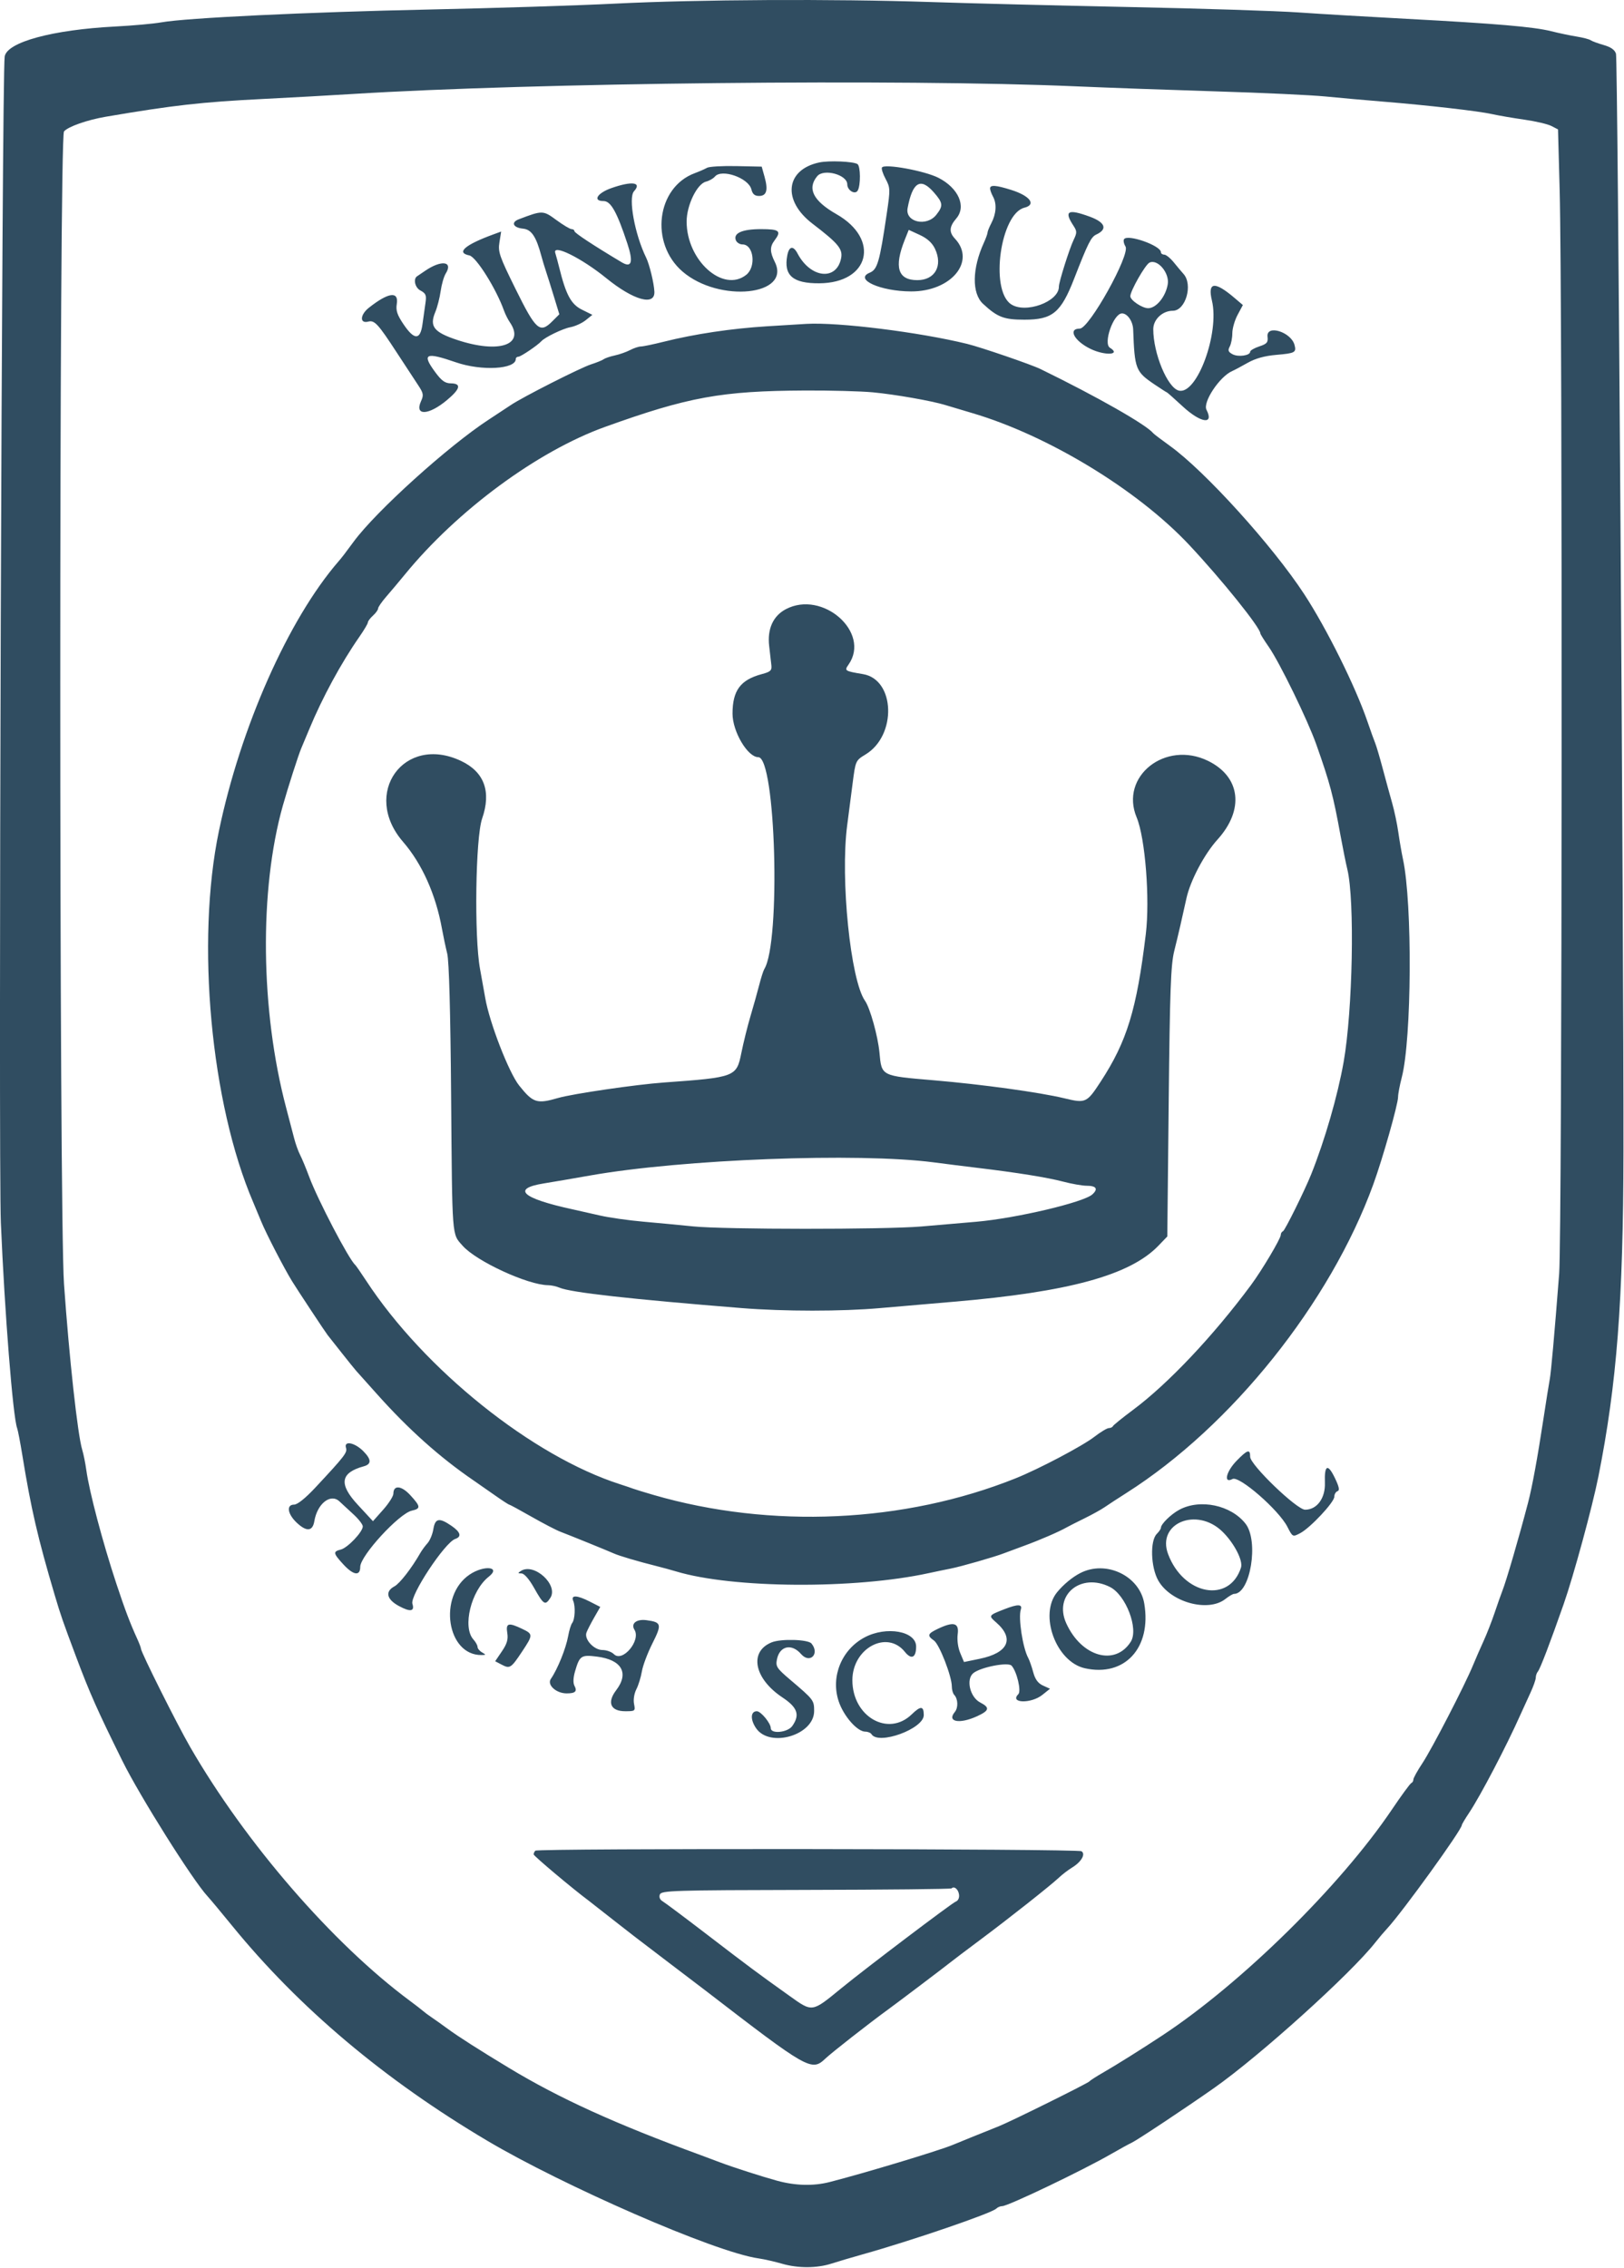 <?xml version="1.0" encoding="UTF-8" standalone="no"?>
<!DOCTYPE svg PUBLIC "-//W3C//DTD SVG 1.1//EN" "http://www.w3.org/Graphics/SVG/1.1/DTD/svg11.dtd">
<svg width="100%" height="100%" viewBox="0 0 2481 3463" version="1.1" xmlns="http://www.w3.org/2000/svg" xmlns:xlink="http://www.w3.org/1999/xlink" xml:space="preserve" xmlns:serif="http://www.serif.com/" style="fill-rule:evenodd;clip-rule:evenodd;stroke-linejoin:round;stroke-miterlimit:2;">
    <g transform="matrix(1,0,0,1,0.001,-22.748)">
        <g id="path0" transform="matrix(9.739,0,0,9.739,-704.048,-172.733)">
            <path d="M168.8,20.639C162.97,20.933 149.83,21.349 139.6,21.565C120.52,21.968 101.505,22.879 97.6,23.577C96.39,23.793 93.15,24.086 90.4,24.228C80.523,24.737 73.377,26.676 73.025,28.942C72.585,31.767 72.026,202.341 72.426,211.8C73.02,225.876 74.319,242.26 74.979,244.012C75.101,244.336 75.464,246.22 75.786,248.2C77.169,256.702 78.212,261.208 80.879,270.2C81.82,273.372 82.113,274.217 84.206,279.8C86.362,285.548 87.57,288.266 91.496,296.2C94.234,301.732 102.534,314.923 104.836,317.4C105.245,317.84 106.972,319.91 108.675,322C119.189,334.906 132.599,346.199 148.8,355.789C160.486,362.708 184.342,373.218 191.302,374.199C192.238,374.331 193.888,374.722 194.973,375.034C197.519,375.765 200.415,375.754 202.746,375.004C203.766,374.676 205.95,374.029 207.6,373.567C215.301,371.408 227.842,367.118 228.565,366.395C228.782,366.178 229.205,366 229.505,366C230.418,366 242.164,360.379 246.6,357.82C247.92,357.058 249.363,356.268 249.806,356.063C250.643,355.677 258.324,350.579 262.715,347.495C269.895,342.453 284.235,329.512 288.054,324.629C288.557,323.985 289.386,323.008 289.896,322.459C292.3,319.865 301.6,306.989 301.6,306.254C301.6,306.136 302.117,305.266 302.748,304.32C304.509,301.683 308.611,293.846 310.768,289C311.16,288.12 311.867,286.57 312.34,285.556C312.813,284.542 313.2,283.453 313.2,283.136C313.2,282.819 313.347,282.389 313.527,282.18C313.886,281.763 315.424,277.745 317.577,271.6C319.137,267.149 322.076,256.355 323.024,251.6C325.918,237.084 326.923,224.058 326.956,200.649C327.003,167.513 326.064,29.402 325.785,28.502C325.596,27.889 324.984,27.455 323.854,27.132C322.944,26.872 322.02,26.532 321.8,26.375C321.58,26.219 320.59,25.961 319.6,25.802C318.61,25.643 316.81,25.265 315.6,24.961C312.879,24.278 306.959,23.772 293,23.029C287.06,22.713 279.41,22.26 276,22.023C272.59,21.786 260.71,21.406 249.6,21.178C238.49,20.949 224.36,20.594 218.2,20.389C203.053,19.883 181.668,19.992 168.8,20.639M241,33.608C246.06,33.828 256.05,34.186 263.2,34.405C270.35,34.623 278,34.981 280.2,35.199C282.4,35.418 286.45,35.779 289.2,36.003C296.275,36.578 304.194,37.484 306.357,37.966C307.371,38.192 309.64,38.582 311.4,38.832C313.16,39.082 315.07,39.529 315.645,39.825L316.69,40.364L316.947,49.882C317.41,67.06 317.343,213.688 316.869,219.8C316.124,229.399 315.592,235.36 315.386,236.4C315.277,236.95 314.832,239.74 314.397,242.6C313.473,248.672 312.637,253.226 312,255.664C310.551,261.2 308.58,267.961 307.955,269.536C307.751,270.051 307.211,271.581 306.755,272.936C306.299,274.291 305.514,276.3 305.009,277.4C304.505,278.5 303.759,280.21 303.351,281.2C302.065,284.326 296.913,294.294 295.427,296.533C294.642,297.715 294,298.874 294,299.108C294,299.342 293.852,299.593 293.671,299.667C293.49,299.74 292.128,301.6 290.643,303.8C282.544,315.804 267.037,331.055 254.597,339.252C251.312,341.417 247.336,343.909 245.4,345.017C244.3,345.647 243.31,346.282 243.2,346.429C242.982,346.721 230.89,352.709 228.98,353.471C226.182,354.588 222.539,356.062 221.8,356.377C219.748,357.251 207.914,360.823 202.437,362.222C199.893,362.872 197.063,362.802 194.2,362.018C191.748,361.347 187.332,359.927 185.2,359.123C183.99,358.666 182.64,358.161 182.2,358C168.798,353.092 160.038,349.107 152.1,344.311C147.43,341.488 144.204,339.43 142.546,338.213C141.636,337.546 140.489,336.73 139.997,336.4C139.505,336.07 138.899,335.62 138.651,335.4C138.403,335.18 137.48,334.467 136.6,333.815C124.482,324.838 110.815,309.062 102.129,294.022C100.049,290.422 94.4,279.137 94.4,278.584C94.4,278.439 94.141,277.754 93.825,277.06C92.681,274.552 91.913,272.524 90.545,268.4C88.405,261.946 86.305,254.013 85.833,250.6C85.681,249.5 85.391,248.06 85.188,247.4C84.473,245.077 83.139,232.933 82.332,221.4C81.55,210.23 81.549,41.625 82.331,40.683C82.955,39.931 85.966,38.874 88.912,38.372C99.459,36.575 103.922,36.072 113.6,35.587C117.89,35.373 124.19,35.023 127.6,34.81C155.91,33.042 213.868,32.427 241,33.608M200.8,45.546C195.51,46.677 194.969,51.496 199.726,55.133C203.788,58.239 204.516,59.115 204.234,60.554C203.529,64.143 199.449,63.712 197.405,59.832C196.72,58.531 196.063,58.656 195.785,60.14C195.2,63.257 196.657,64.52 200.806,64.494C208.693,64.445 210.404,57.592 203.511,53.66C199.858,51.576 198.873,49.64 200.481,47.702C201.506,46.467 205.2,47.467 205.2,48.98C205.2,49.91 206.4,50.645 206.824,49.974C207.321,49.189 207.296,46.106 206.79,45.794C206.121,45.38 202.311,45.223 200.8,45.546M183.2,46.383C182.87,46.576 182.001,46.956 181.27,47.228C175.279,49.453 174.19,58.195 179.349,62.646C185.101,67.607 196.465,66.422 193.828,61.136C193.046,59.569 193.036,58.769 193.787,57.776C194.911,56.291 194.565,56 191.676,56C188.717,56 187.294,56.627 187.722,57.742C187.861,58.104 188.33,58.4 188.764,58.4C190.52,58.4 190.946,61.912 189.343,63.173C185.713,66.028 180,60.919 180,54.818C180,52.271 181.625,48.909 183.027,48.557C183.544,48.428 184.177,48.069 184.433,47.761C185.484,46.494 189.704,47.966 190.153,49.756C190.343,50.513 190.675,50.8 191.361,50.8C192.548,50.8 192.81,49.891 192.224,47.8L191.776,46.2L187.788,46.116C185.595,46.07 183.53,46.19 183.2,46.383M210.64,46.335C210.526,46.52 210.781,47.324 211.208,48.12C211.947,49.498 211.956,49.761 211.406,53.484C210.265,61.204 209.941,62.327 208.711,62.837C206.221,63.868 210.392,65.751 215.206,65.769C221.489,65.792 225.43,61.054 222.089,57.495C221.133,56.477 221.19,55.62 222.3,54.326C223.91,52.447 222.65,49.568 219.513,47.96C217.361,46.856 211.034,45.697 210.64,46.335M168.2,49.565C165.966,50.351 165.214,51.6 166.975,51.6C168.109,51.6 169.064,53.306 170.699,58.25C171.669,61.184 171.384,62.137 169.815,61.2C165.409,58.57 162.4,56.589 162.4,56.32C162.4,56.144 162.199,56 161.954,56C161.708,56 160.631,55.357 159.561,54.571C157.478,53.042 157.389,53.04 153.669,54.457C152.4,54.94 152.779,55.772 154.336,55.926C155.656,56.056 156.396,57.157 157.209,60.2C157.385,60.86 157.711,61.94 157.933,62.6C158.154,63.26 158.717,65.05 159.183,66.577L160.031,69.354L158.915,70.467C156.982,72.397 156.359,71.849 153.181,65.416C150.625,60.244 150.394,59.576 150.638,58.054L150.905,56.38L149.753,56.801C145.212,58.459 143.782,59.696 145.915,60.123C146.984,60.337 150.13,65.348 151.358,68.795C151.556,69.348 151.961,70.155 152.258,70.589C154.709,74.159 150.569,75.555 143.997,73.375C140.333,72.159 139.63,71.26 140.574,68.999C140.889,68.247 141.268,66.769 141.417,65.715C141.565,64.662 141.922,63.425 142.209,62.967C143.411,61.049 141.543,60.79 139,62.523C138.34,62.973 137.777,63.354 137.75,63.37C137.079,63.764 137.369,65.155 138.217,65.609C139.101,66.082 139.214,66.355 139.032,67.579C138.916,68.361 138.706,69.855 138.565,70.9C138.224,73.428 137.285,73.435 135.589,70.921C134.6,69.456 134.367,68.757 134.531,67.745C134.866,65.686 133.22,65.906 130.153,68.33C128.755,69.435 128.691,70.858 130.056,70.501C131.041,70.244 131.592,70.844 134.562,75.4C135.852,77.38 137.341,79.65 137.87,80.445C138.716,81.714 138.773,82.022 138.339,82.974C137.274,85.311 139.511,85.222 142.4,82.812C144.508,81.053 144.709,80.207 143.021,80.185C142.097,80.173 141.56,79.785 140.531,78.385C138.427,75.522 139.045,75.238 143.8,76.882C147.828,78.276 153.2,77.979 153.2,76.362C153.2,76.163 153.392,76 153.627,76C153.994,76 156.616,74.228 157.2,73.584C157.775,72.951 160.551,71.608 161.747,71.383C162.501,71.242 163.589,70.747 164.166,70.283L165.214,69.44L163.56,68.62C161.868,67.781 161.061,66.277 160.007,62C159.817,61.23 159.54,60.207 159.391,59.727C158.94,58.271 163.513,60.535 167.4,63.692C171.669,67.159 175.053,68.105 174.942,65.8C174.878,64.462 174.17,61.54 173.654,60.486C171.864,56.831 170.813,51.09 171.746,50.06C173.023,48.648 171.437,48.427 168.2,49.565M218.759,50.214C220.222,51.881 220.276,52.341 219.171,53.746C217.649,55.681 214.25,54.902 214.662,52.713C215.432,48.614 216.684,47.851 218.759,50.214M227.6,49.626C227.6,49.861 227.813,50.446 228.073,50.926C228.669,52.027 228.565,53.592 227.799,55.061C227.472,55.687 227.204,56.353 227.202,56.54C227.201,56.726 226.941,57.446 226.625,58.14C224.774,62.195 224.722,66.073 226.496,67.714C228.771,69.819 229.769,70.2 233,70.2C237.39,70.2 238.707,69.114 240.784,63.779C242.961,58.19 243.442,57.228 244.244,56.857C246.076,56.012 245.683,54.937 243.212,54.036C239.807,52.795 239.161,53.147 240.655,55.428C241.25,56.336 241.254,56.547 240.695,57.714C240.036,59.091 238.385,64.329 238.394,65.012C238.428,67.39 233.096,69.323 230.847,67.748C227.56,65.446 229.239,53.58 232.984,52.64C234.892,52.161 233.875,50.786 230.925,49.855C228.512,49.094 227.6,49.031 227.6,49.626M218.952,59.068C220.227,61.742 218.961,64 216.187,64C213.129,64 212.5,61.965 214.226,57.652L214.841,56.116L216.572,56.912C217.741,57.45 218.514,58.151 218.952,59.068M248.61,57.584C248.48,57.795 248.584,58.306 248.843,58.72C249.624,59.971 243.149,71.6 241.672,71.6C239.768,71.6 240.797,73.54 243.359,74.78C245.627,75.878 248.22,75.725 246.4,74.6C245.318,73.931 246.94,69.265 248.271,69.217C249.119,69.186 249.999,70.431 250.046,71.729C250.274,77.959 250.427,78.352 253.403,80.36C254.414,81.042 255.284,81.6 255.338,81.6C255.391,81.6 256.507,82.59 257.818,83.8C260.658,86.422 262.776,86.721 261.546,84.326C260.932,83.13 263.624,79.092 265.6,78.246C265.93,78.105 267.01,77.53 268,76.968C269.223,76.275 270.67,75.873 272.513,75.715C275.439,75.464 275.666,75.34 275.36,74.169C274.822,72.113 270.894,70.907 271.124,72.869C271.229,73.764 271.034,73.993 269.824,74.392C269.041,74.651 268.4,75.025 268.4,75.223C268.4,75.83 266.527,76.096 265.632,75.617C264.96,75.257 264.871,75.014 265.195,74.41C265.418,73.993 265.6,73.053 265.6,72.32C265.6,71.588 265.972,70.294 266.427,69.446L267.254,67.903L265.927,66.774C262.818,64.127 261.696,64.266 262.402,67.21C263.627,72.316 260.032,82.056 257.196,81.315C255.422,80.851 253.2,75.498 253.2,71.688C253.2,70.16 254.644,68.8 256.265,68.8C258.274,68.8 259.46,64.71 257.94,63.024C257.643,62.694 256.958,61.879 256.419,61.213C255.879,60.546 255.204,60 254.919,60C254.633,60 254.4,59.829 254.4,59.621C254.4,58.581 249.138,56.729 248.61,57.584M255.472,64.632C255.157,66.575 253.669,68.4 252.4,68.4C251.459,68.4 249.6,67.152 249.6,66.521C249.6,65.684 251.937,61.582 252.6,61.255C253.868,60.63 255.761,62.855 255.472,64.632M192.6,71.236C187.034,71.58 181.232,72.447 176.425,73.654C174.788,74.064 173.168,74.401 172.825,74.402C172.481,74.404 171.717,74.657 171.127,74.965C170.537,75.273 169.457,75.652 168.727,75.808C167.997,75.965 167.22,76.228 167,76.394C166.78,76.56 165.88,76.926 165,77.208C163.342,77.738 154.22,82.364 152.422,83.586C151.86,83.968 150.32,84.983 149,85.84C142.659,89.961 131.274,100.238 127.775,105C126.413,106.854 125.96,107.443 125.38,108.114C117.518,117.208 110.021,134.112 106.626,150.4C103.01,167.749 105.357,193.1 112.014,208.6C112.203,209.04 112.765,210.39 113.264,211.6C114.071,213.56 116.82,218.877 118.116,220.987C118.907,222.274 123.328,228.966 123.674,229.4C123.85,229.62 124.845,230.88 125.886,232.2C126.926,233.52 127.963,234.803 128.189,235.051C128.415,235.299 129.86,236.913 131.4,238.638C136.356,244.189 141.266,248.579 146.596,252.223C147.258,252.676 148.743,253.711 149.896,254.523C151.049,255.336 152.069,256 152.164,256C152.259,256 153.836,256.855 155.668,257.9C157.501,258.945 159.54,260.005 160.2,260.255C161.725,260.834 167.545,263.198 168.6,263.667C169.463,264.051 172.31,264.893 175.2,265.618C176.19,265.866 177.598,266.25 178.33,266.471C187.201,269.153 206.34,269.283 218,266.74C218.99,266.524 220.52,266.207 221.4,266.035C223.052,265.712 228.388,264.179 229.8,263.622C230.24,263.449 231.68,262.914 233,262.434C235.365,261.574 238.427,260.248 239.6,259.577C239.93,259.388 241.185,258.752 242.389,258.163C243.593,257.574 245.033,256.777 245.589,256.391C246.145,256.005 247.68,255.004 249,254.166C265.473,243.711 280.951,224.371 287.708,205.8C289.179,201.759 291.6,193.221 291.6,192.076C291.6,191.616 291.861,190.238 292.179,189.015C293.746,182.999 293.865,161.761 292.37,154.8C292.157,153.81 291.83,151.918 291.642,150.596C291.455,149.274 291.019,147.204 290.674,145.996C290.329,144.788 289.664,142.36 289.196,140.6C288.729,138.84 288.197,137.04 288.014,136.6C287.832,136.16 287.282,134.63 286.792,133.2C284.916,127.718 280.395,118.616 276.877,113.237C271.913,105.646 261.284,93.917 255.8,89.979C254.48,89.031 253.31,88.144 253.2,88.008C252.121,86.671 244.378,82.265 235.505,77.938C234.038,77.223 226.175,74.527 224,73.994C216.466,72.147 203.775,70.568 198.789,70.857C198.245,70.889 195.46,71.06 192.6,71.236M209.2,81.589C212.7,81.918 218.454,82.928 220.591,83.587C221.256,83.792 223.15,84.358 224.8,84.844C236.664,88.339 250.7,96.858 258.8,105.481C263.894,110.904 270,118.495 270,119.405C270,119.517 270.592,120.461 271.316,121.504C273.035,123.981 277.417,132.972 278.771,136.8C280.916,142.865 281.427,144.788 282.594,151.2C282.934,153.07 283.408,155.41 283.646,156.4C284.82,161.277 284.485,178.538 283.06,186.6C282.125,191.889 280.111,198.858 277.973,204.2C276.954,206.747 273.848,213.02 273.551,213.133C273.358,213.207 273.2,213.466 273.2,213.71C273.2,214.285 270.24,219.264 268.515,221.59C262.604,229.56 255.525,237.05 250.045,241.132C248.37,242.379 246.94,243.535 246.867,243.7C246.793,243.865 246.508,244 246.232,244C245.957,244 244.937,244.613 243.966,245.363C242.083,246.816 235.239,250.424 231.6,251.881C214.137,258.874 193.233,259.831 174.8,254.481C173.37,254.066 171.93,253.624 171.6,253.498C171.27,253.373 170.37,253.069 169.6,252.823C155.826,248.418 138.877,234.847 129.738,220.904C128.907,219.637 128.126,218.51 128.001,218.4C127,217.518 122.123,208.181 120.793,204.6C120.303,203.28 119.662,201.735 119.368,201.167C119.075,200.599 118.654,199.429 118.434,198.567C118.214,197.705 117.652,195.56 117.185,193.8C113.144,178.57 112.934,159.608 116.659,146.4C117.463,143.551 119.11,138.424 119.551,137.4C119.74,136.96 120.306,135.61 120.807,134.4C122.855,129.46 125.8,124.036 128.679,119.904C129.406,118.861 130,117.854 130,117.666C130,117.478 130.36,116.998 130.8,116.6C131.24,116.202 131.6,115.701 131.6,115.486C131.6,115.272 132.185,114.426 132.9,113.605C133.615,112.784 134.92,111.233 135.8,110.157C144.029,100.093 156.61,90.819 167.2,87.011C180.271,82.31 185.448,81.369 198.6,81.305C202.56,81.285 207.33,81.414 209.2,81.589M195.554,115.599C193.564,116.651 192.639,118.692 192.946,121.355C193.076,122.48 193.231,123.838 193.291,124.374C193.384,125.205 193.165,125.41 191.8,125.774C188.44,126.669 187.2,128.342 187.2,131.98C187.2,134.792 189.574,138.8 191.24,138.8C193.98,138.8 194.797,167.798 192.177,172.038C192.032,172.273 191.674,173.395 191.383,174.532C191.091,175.67 190.477,177.86 190.019,179.4C189.56,180.94 188.914,183.542 188.583,185.182C187.826,188.936 187.65,189.003 176.4,189.815C172.022,190.131 162.109,191.581 159.854,192.236C156.5,193.209 155.914,193.022 153.725,190.282C152.12,188.273 149.08,180.44 148.416,176.6C148.225,175.5 147.854,173.43 147.59,172C146.663,166.973 146.88,151.423 147.919,148.431C149.389,144.198 148.263,141.115 144.616,139.39C135.667,135.157 128.959,144.499 135.513,152.069C138.497,155.516 140.652,160.332 141.624,165.723C141.83,166.866 142.199,168.61 142.445,169.6C142.733,170.759 142.95,178.663 143.055,191.8C143.237,214.575 143.153,213.463 144.853,215.4C146.99,217.833 155.104,221.576 158.281,221.595C158.766,221.598 159.576,221.776 160.081,221.991C161.827,222.735 171.111,223.773 188.6,225.182C195.216,225.715 204.355,225.717 210.337,225.186C212.902,224.959 218.06,224.514 221.8,224.197C239.919,222.664 249.537,220.039 254,215.409L255.4,213.957L255.62,192.878C255.803,175.347 255.949,171.362 256.486,169.2C257.132,166.604 257.718,164.072 258.399,160.944C259.003,158.17 261.205,154.003 263.276,151.716C267.516,147.034 266.897,141.876 261.796,139.381C255.108,136.108 247.904,141.808 250.593,148.244C251.94,151.469 252.691,161.051 252.028,166.543C250.597,178.386 249.076,183.356 244.95,189.676C242.77,193.017 242.596,193.096 239.247,192.287C235.364,191.35 226.336,190.106 218.771,189.465C210.462,188.762 210.592,188.828 210.248,185.128C210.009,182.557 208.771,178.115 207.982,177C205.711,173.79 204.089,157.878 205.181,149.516C205.39,147.912 205.772,144.964 206.029,142.964C206.497,139.332 206.499,139.328 208.082,138.364C212.995,135.373 212.713,126.627 207.675,125.779C204.781,125.291 204.719,125.251 205.397,124.283C208.926,119.245 201.332,112.546 195.554,115.599M218.8,202.339C220.67,202.585 223.73,202.969 225.6,203.193C231.822,203.938 236.573,204.701 239.058,205.354C240.409,205.709 242.064,206 242.734,206C244.264,206 244.597,206.498 243.644,207.36C242.261,208.612 231.682,211.103 225.444,211.647C223.22,211.841 219.33,212.175 216.8,212.39C211.032,212.88 185.822,212.869 181,212.373C179.02,212.17 175.51,211.838 173.2,211.635C170.89,211.432 167.83,210.996 166.4,210.667C164.97,210.337 162.99,209.891 162,209.675C154.149,207.963 152.506,206.454 157.6,205.636C159.03,205.406 162.27,204.851 164.8,204.403C179.257,201.839 206.939,200.781 218.8,202.339M126.569,247.103C126.8,247.831 126.377,248.379 121.734,253.356C120.219,254.98 118.945,256 118.434,256C117.165,256 117.386,257.479 118.861,258.857C120.392,260.287 121.332,260.197 121.6,258.595C122.062,255.836 124.155,254.192 125.542,255.5C125.951,255.885 126.941,256.8 127.742,257.532C128.544,258.265 129.2,259.114 129.2,259.419C129.2,260.275 126.823,262.779 125.755,263.047C124.503,263.361 124.546,263.622 126.128,265.35C127.723,267.09 128.8,267.256 128.8,265.761C128.8,264.024 134.898,257.385 136.9,256.943C138.318,256.63 138.286,256.3 136.662,254.528C135.263,253.002 134.001,252.888 133.999,254.287C133.998,254.679 133.277,255.81 132.397,256.8L130.796,258.6L128.398,256.009C125.397,252.766 125.682,250.999 129.37,249.989C130.593,249.654 130.559,248.897 129.263,247.602C127.913,246.251 126.198,245.934 126.569,247.103M266.281,249.117C264.615,250.823 264.174,252.763 265.63,251.984C266.67,251.427 272.88,256.832 274.232,259.47C275.063,261.091 275.066,261.093 276.232,260.487C277.811,259.667 281.6,255.625 281.6,254.761C281.6,254.379 281.825,253.99 282.1,253.896C282.468,253.77 282.36,253.226 281.695,251.842C280.573,249.506 280.024,249.761 280.123,252.569C280.21,254.988 278.88,256.8 277.018,256.8C275.712,256.8 268.394,249.754 268.397,248.5C268.401,247.247 267.99,247.367 266.281,249.117M257.284,256.806C255.966,257.516 254.4,259.05 254.4,259.633C254.4,259.803 254.109,260.234 253.754,260.589C252.671,261.672 252.802,265.826 253.985,267.908C255.923,271.317 261.799,272.932 264.509,270.8C265.069,270.36 265.678,270 265.864,270C268.433,270 269.792,261.71 267.67,258.991C265.391,256.073 260.542,255.053 257.284,256.806M140.269,259.85C140.14,260.647 139.727,261.638 139.353,262.052C138.978,262.467 138.475,263.148 138.236,263.568C136.859,265.977 135.003,268.37 134.164,268.819C132.663,269.623 132.939,270.855 134.852,271.893C136.653,272.872 137.368,272.758 136.985,271.554C136.574,270.258 142.066,261.939 143.7,261.384C144.759,261.024 144.54,260.299 143.073,259.3C141.18,258.011 140.548,258.135 140.269,259.85M264.037,260.226C265.871,262.006 267.311,264.786 266.961,265.873C265.139,271.533 257.935,270.198 255.523,263.754C253.714,258.922 260.006,256.315 264.037,260.226M145.934,266.987C140.97,270.359 142.385,279.676 147.847,279.588C148.55,279.576 148.554,279.549 147.9,279.168C147.515,278.944 147.2,278.558 147.2,278.312C147.2,278.065 146.91,277.542 146.555,277.15C144.791,275.202 146.188,269.483 148.96,267.303C150.958,265.731 148.204,265.444 145.934,266.987M154,266.403C153.487,266.732 153.501,266.789 154.097,266.794C154.521,266.798 155.279,267.661 156.035,269C157.573,271.726 157.804,271.872 158.616,270.632C159.941,268.61 156.078,265.07 154,266.403M241.729,266.743C240.486,267.385 239.094,268.54 238.107,269.748C235.239,273.258 237.938,280.642 242.46,281.658C248.718,283.064 252.954,278.456 251.787,271.514C251.053,267.15 245.782,264.649 241.729,266.743M246.4,268.914C248.91,270.175 250.938,275.503 249.669,277.502C247.211,281.373 241.936,279.866 239.549,274.61C237.537,270.181 241.825,266.616 246.4,268.914M162.211,271.1C162.583,271.981 162.484,274.01 162.04,274.573C161.855,274.808 161.576,275.72 161.419,276.6C161.073,278.542 159.752,281.813 158.703,283.325C158.059,284.253 159.525,285.6 161.178,285.6C162.545,285.6 162.872,285.282 162.405,284.409C162.173,283.976 162.205,283.145 162.491,282.161C163.211,279.686 163.45,279.524 165.924,279.833C169.818,280.319 171.012,282.397 168.952,285.098C167.472,287.039 168.061,288.4 170.381,288.4C171.927,288.4 171.972,288.362 171.751,287.255C171.618,286.592 171.771,285.625 172.114,284.955C172.439,284.32 172.828,283.059 172.979,282.154C173.129,281.248 173.871,279.278 174.627,277.775C176.145,274.757 176.066,274.44 173.708,274.124C172.132,273.912 171.21,274.645 171.817,275.627C172.859,277.314 169.933,280.791 168.596,279.453C168.237,279.094 167.429,278.8 166.8,278.8C165.458,278.8 163.911,277.123 164.285,276.074C164.418,275.704 164.959,274.645 165.489,273.721L166.451,272.042L164.842,271.221C162.807,270.183 161.803,270.137 162.211,271.1M229.855,272.398C227.334,273.382 227.324,273.398 228.561,274.479C231.47,277.022 230.457,279.251 225.973,280.175L223.51,280.683L222.914,279.256C222.563,278.417 222.401,277.205 222.521,276.314C222.76,274.529 221.89,274.293 219.414,275.474C217.786,276.25 217.691,276.538 218.803,277.317C219.649,277.91 221.6,282.929 221.6,284.512C221.6,285.023 221.764,285.611 221.965,285.82C222.579,286.458 222.63,287.841 222.066,288.521C220.795,290.052 222.771,290.449 225.5,289.211C227.498,288.304 227.616,287.836 226.051,287.026C224.451,286.199 223.789,283.405 224.962,282.432C226.087,281.498 230.425,280.648 230.974,281.254C231.802,282.168 232.526,285.234 232.031,285.729C230.606,287.154 234.032,287.25 235.8,285.835L237,284.875L235.898,284.372C235.121,284.018 234.669,283.4 234.368,282.282C234.133,281.409 233.781,280.403 233.586,280.047C232.725,278.473 232,273.745 232.421,272.45C232.701,271.59 231.964,271.576 229.855,272.398M151.865,276.123C152.028,277.13 151.827,277.82 151.023,279.004L149.967,280.56L150.993,281.098C152.274,281.769 152.458,281.651 154.19,279.041C155.931,276.419 155.931,276.306 154.186,275.474C152.043,274.452 151.613,274.572 151.865,276.123M207.937,276.808C204.318,278.72 202.581,282.956 203.838,286.802C204.602,289.138 206.754,291.6 208.032,291.6C208.429,291.6 208.864,291.78 209,292C210.085,293.756 217.2,291.157 217.2,289.005C217.2,287.552 216.717,287.523 215.304,288.893C211.61,292.473 206,289.242 206,283.533C206,278.521 211.428,275.592 214.234,279.09C215.256,280.364 216,280.013 216,278.256C216,275.84 211.35,275.005 207.937,276.808M193.343,277.597C189.75,279.047 190.575,283.28 195.026,286.234C197.399,287.81 197.8,288.966 196.577,290.711C195.858,291.738 193.2,292.008 193.2,291.054C193.2,290.284 191.648,288.4 191.014,288.4C190.024,288.4 189.963,289.697 190.89,291.057C193.034,294.207 200,292.153 200,288.371C200,286.673 199.938,286.593 196.228,283.444C194.131,281.664 193.945,281.377 194.167,280.263C194.591,278.147 196.473,277.73 197.948,279.427C199.331,281.017 200.93,279.403 199.582,277.778C199.044,277.13 194.806,277.006 193.343,277.597M156.267,310.267C156.12,310.413 156,310.674 156,310.847C156,311.088 162.187,316.289 164.6,318.076C164.82,318.239 165.63,318.874 166.4,319.487C167.17,320.101 168.61,321.227 169.6,321.99C170.59,322.754 171.58,323.524 171.8,323.702C172.02,323.881 174.45,325.733 177.2,327.82C179.95,329.906 182.56,331.89 183,332.229C199.1,344.625 199.6,344.909 201.76,342.87C202.812,341.878 208.504,337.423 211.665,335.118C213.272,333.947 220.56,328.437 221.4,327.758C221.84,327.403 223.91,325.838 226,324.281C230.536,320.902 237.006,315.793 238.4,314.49C238.95,313.975 239.865,313.274 240.433,312.931C241.909,312.039 242.635,310.795 241.937,310.353C241.31,309.955 156.663,309.871 156.267,310.267M222.728,317.133C222.804,317.652 222.597,318.103 222.215,318.25C221.593,318.488 208.066,328.725 204.299,331.808C199.592,335.66 199.781,335.633 196.087,332.999C191.136,329.469 189.79,328.468 183.179,323.4C179.735,320.76 176.609,318.42 176.232,318.2C175.804,317.951 175.643,317.548 175.804,317.13C176.041,316.516 177.927,316.457 198.712,316.416C211.169,316.392 221.449,316.284 221.556,316.178C221.961,315.772 222.605,316.297 222.728,317.133" style="fill:rgb(48,77,97);"/>
        </g>
    </g>
</svg>
